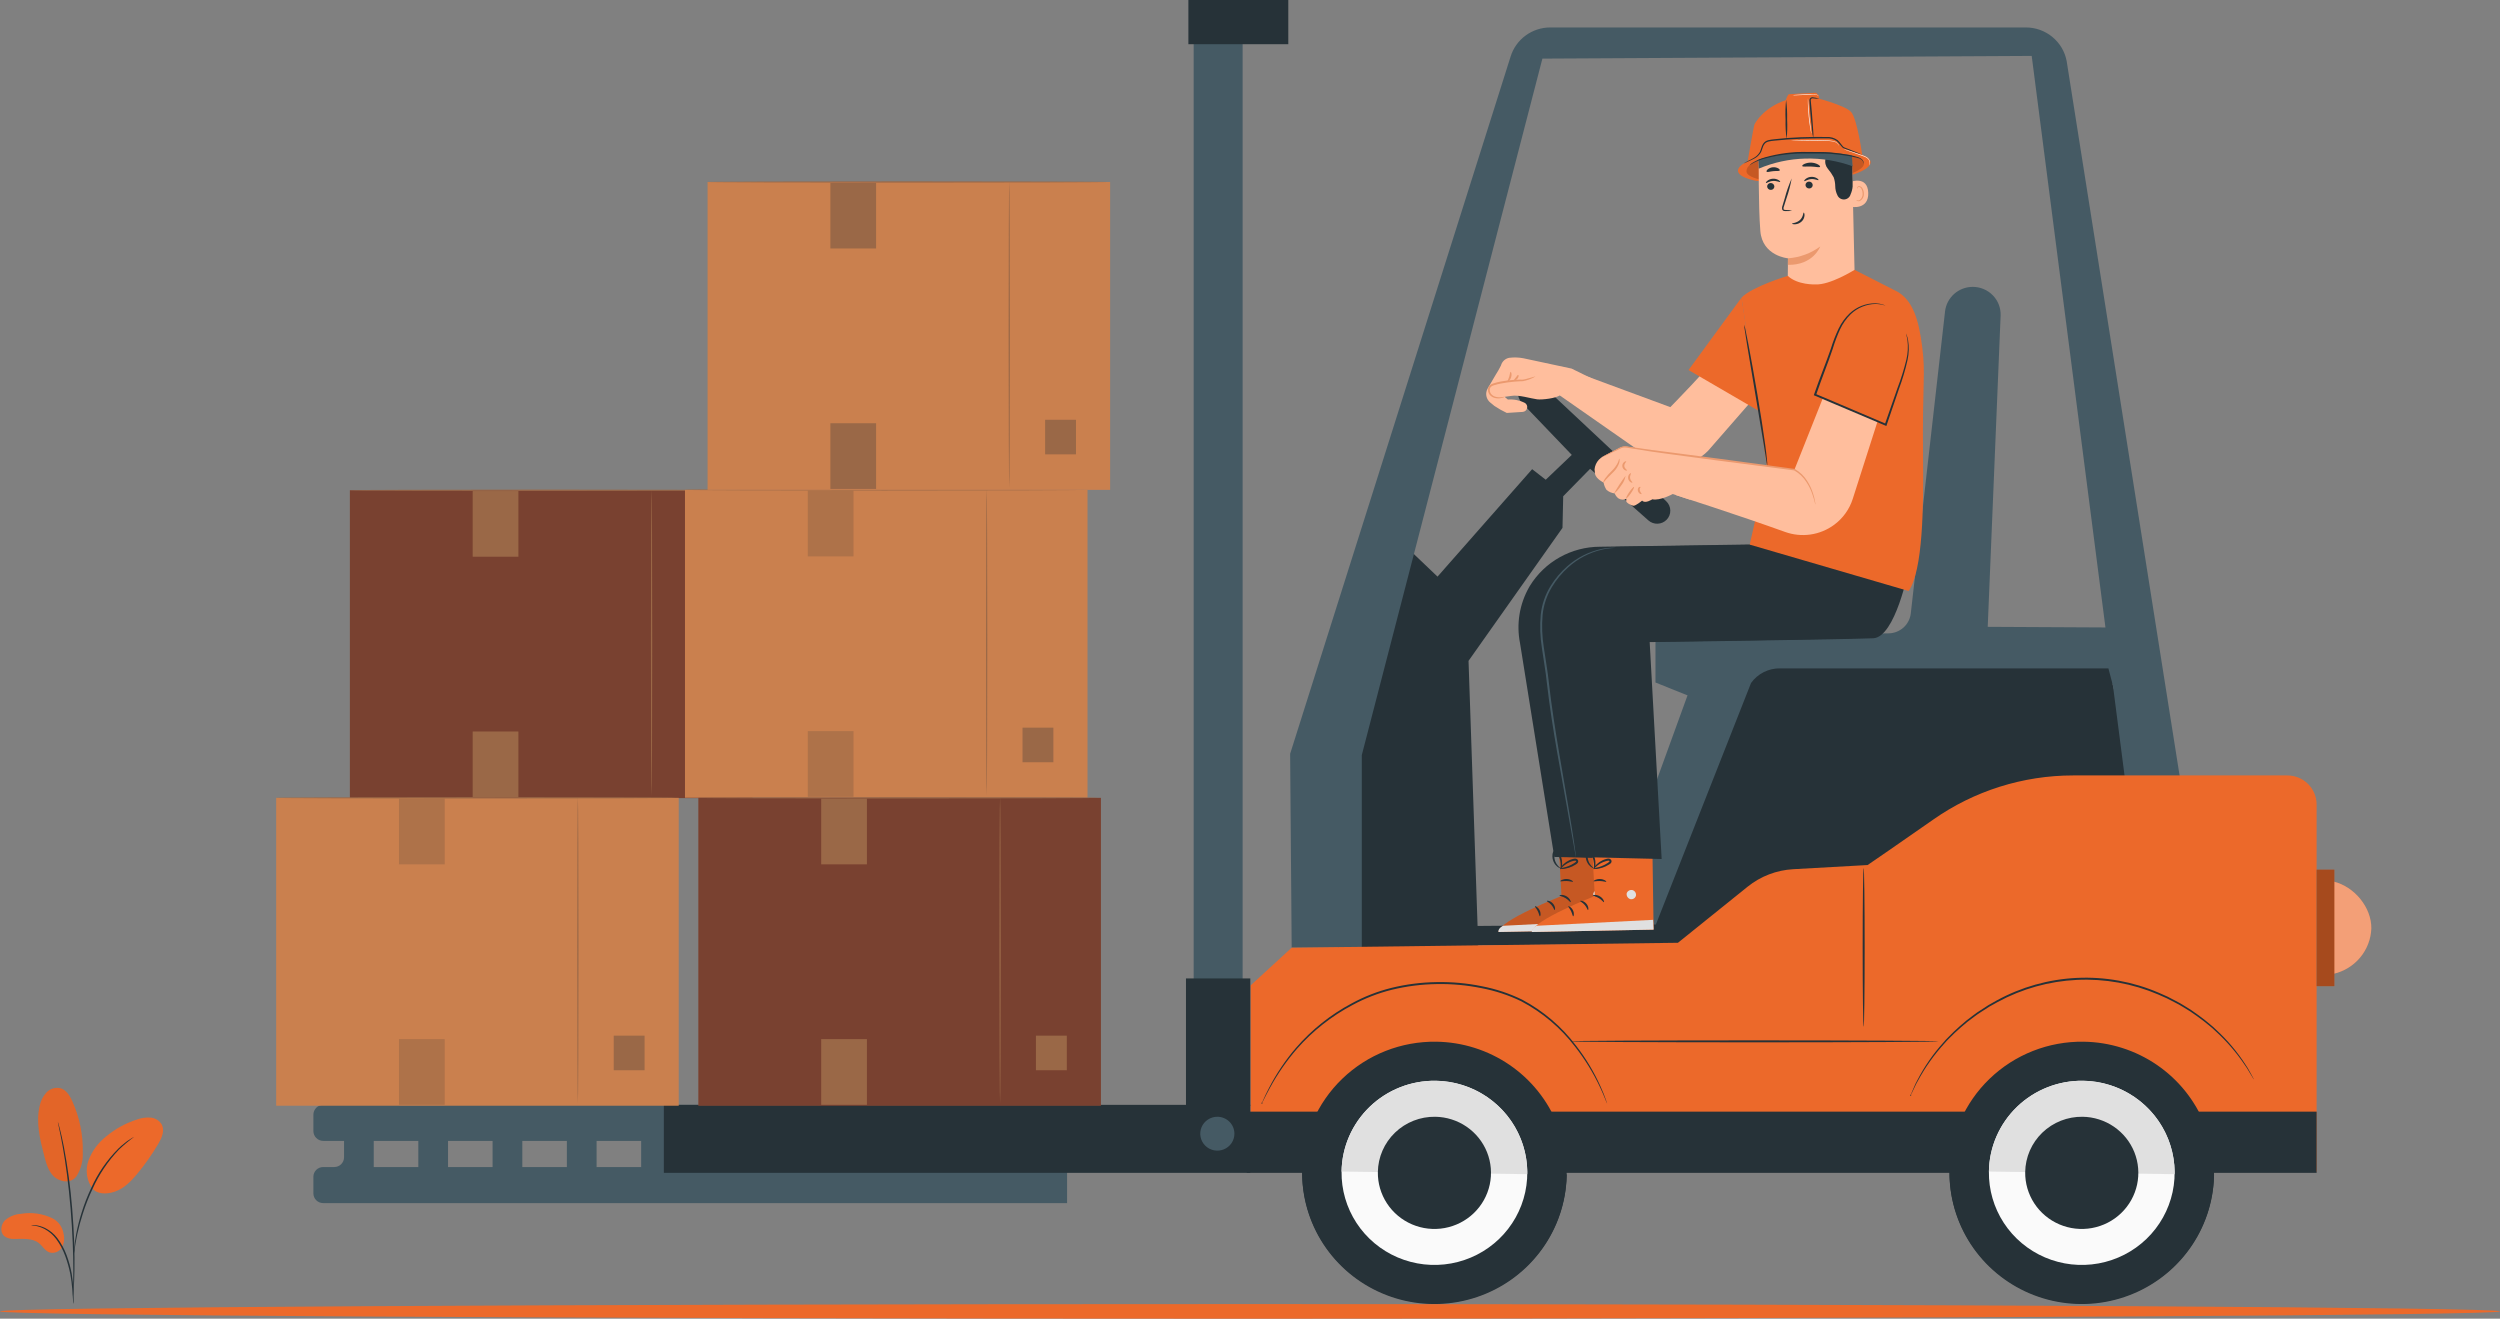 <svg xmlns="http://www.w3.org/2000/svg" width="546" height="288" viewBox="0 0 546 288" fill="none"><rect x="0" y="0" width="546" height="288" fill="#808080" stroke="none"/><path d="M164.329 107.067H76.414V174.306H164.329V107.067Z" fill="#AC5C45"></path><path opacity="0.3" d="M164.329 107.067H76.414V174.306H164.329V107.067Z" fill="black"></path><path d="M142.303 173.832C142.225 173.832 142.161 158.844 142.161 140.361C142.161 121.878 142.225 106.891 142.303 106.891C142.382 106.891 142.445 121.875 142.445 140.361C142.445 158.847 142.378 173.832 142.303 173.832Z" fill="#9A6847"></path><path d="M156.876 159.002H150.136V166.557H156.876V159.002Z" fill="#9A6847"></path><path d="M113.221 107.241H103.235V121.588H113.221V107.241Z" fill="#9A6847"></path><path d="M113.221 159.759H103.235V174.106H113.221V159.759Z" fill="#9A6847"></path><path d="M163.563 107.068C163.489 107.08 163.413 107.085 163.338 107.084L162.678 107.098L160.139 107.124L150.8 107.168L119.991 107.209L89.176 107.168L79.838 107.124L77.299 107.098L76.639 107.084C76.564 107.085 76.488 107.08 76.414 107.068C76.488 107.058 76.564 107.053 76.639 107.054L77.299 107.041L79.838 107.014L89.176 106.969L119.991 106.927L150.8 106.969L160.139 107.014L162.678 107.041L163.338 107.054C163.413 107.053 163.489 107.058 163.563 107.068Z" fill="#9A6847"></path><path d="M237.514 106.986H149.599V174.225H237.514V106.986Z" fill="#CA804E"></path><path d="M215.488 173.75C215.409 173.75 215.345 158.762 215.345 140.28C215.345 121.797 215.409 106.805 215.488 106.805C215.566 106.805 215.63 121.79 215.63 140.28C215.63 158.77 215.566 173.75 215.488 173.75Z" fill="#9A6847"></path><path d="M230.06 158.92H223.32V166.476H230.06V158.92Z" fill="#9A6847"></path><path opacity="0.5" d="M186.406 107.159H176.42V121.506H186.406V107.159Z" fill="#936445"></path><path opacity="0.5" d="M186.406 159.678H176.42V174.025H186.406V159.678Z" fill="#936445"></path><path d="M236.748 106.985C236.674 106.996 236.598 107.001 236.523 107L235.863 107.013L233.324 107.04L223.985 107.085L193.176 107.126L162.361 107.085L153.023 107.04L150.484 107.013L149.824 107C149.749 107.001 149.673 106.996 149.599 106.985C149.673 106.974 149.749 106.97 149.824 106.971L150.484 106.957L153.023 106.93L162.361 106.885L193.176 106.843L223.985 106.885L233.324 106.93L235.863 106.957L236.523 106.971C236.598 106.97 236.674 106.974 236.748 106.985Z" fill="#9A6847"></path><path d="M242.45 39.745H154.534V106.984H242.45V39.745Z" fill="#CA804E"></path><path d="M220.423 106.509C220.344 106.509 220.281 91.522 220.281 73.038C220.281 54.555 220.344 39.568 220.423 39.568C220.501 39.568 220.565 54.553 220.565 73.038C220.565 91.524 220.501 106.509 220.423 106.509Z" fill="#9A6847"></path><path d="M234.995 91.679H228.255V99.234H234.995V91.679Z" fill="#9A6847"></path><path d="M191.341 39.919H181.355V54.266H191.341V39.919Z" fill="#9A6847"></path><path d="M191.341 92.436H181.355V106.783H191.341V92.436Z" fill="#9A6847"></path><path d="M241.683 39.746C241.609 39.757 241.534 39.761 241.458 39.76L240.798 39.774L238.259 39.8L228.92 39.845L198.111 39.886L167.296 39.845L157.958 39.8L155.419 39.774L154.759 39.76C154.684 39.761 154.609 39.757 154.534 39.746C154.608 39.734 154.684 39.729 154.759 39.731L155.419 39.717L157.958 39.691L167.296 39.645L198.111 39.603L228.92 39.645L238.259 39.691L240.798 39.717L241.458 39.731C241.534 39.729 241.609 39.734 241.683 39.746Z" fill="#9A6847"></path><path d="M233.049 249.175V241.298H70.615C70.039 241.298 69.486 241.525 69.078 241.929C68.671 242.333 68.442 242.881 68.442 243.453V247.02C68.442 247.592 68.671 248.14 69.078 248.544C69.486 248.948 70.039 249.175 70.615 249.175H75.137V252.761C75.137 253.323 74.912 253.862 74.511 254.26C74.11 254.658 73.566 254.881 72.999 254.881H70.58C70.299 254.881 70.022 254.936 69.762 255.042C69.503 255.149 69.267 255.305 69.068 255.502C68.87 255.698 68.712 255.932 68.605 256.189C68.497 256.446 68.442 256.722 68.442 257.001V260.638C68.442 260.916 68.497 261.192 68.605 261.449C68.712 261.706 68.87 261.94 69.068 262.137C69.267 262.334 69.503 262.49 69.762 262.596C70.022 262.703 70.299 262.758 70.58 262.758H233.049V254.881H195.185V249.175H233.049ZM114.072 249.175H123.805V254.881H114.072V249.175ZM107.582 254.881H97.849V249.175H107.582V254.881ZM130.294 249.175H140.028V254.881H130.294V249.175ZM146.517 249.175H156.251V254.881H146.517V249.175ZM162.74 249.175H172.473V254.881H162.74V249.175ZM81.626 249.175H91.359V254.881H81.626V249.175ZM188.696 254.881H178.962V249.175H188.696V254.881Z" fill="#455A64"></path><path d="M363.984 113.52C364.249 113.25 364.457 112.93 364.597 112.579C364.736 112.229 364.804 111.854 364.796 111.477C364.788 111.1 364.705 110.728 364.551 110.383C364.397 110.039 364.176 109.728 363.899 109.469L336.499 83.791C335.949 83.284 335.226 83.004 334.475 83.007C333.725 83.01 333.004 83.296 332.458 83.807C331.89 84.341 331.56 85.078 331.539 85.854C331.519 86.63 331.81 87.382 332.349 87.945L343.278 99.348L337.589 104.773L334.62 102.466L313.954 125.936L302.908 115.4L289.591 154.236L292.234 206.976H322.865L320.727 144.332L341.248 115.286L341.404 108.378L347.282 102.385L360.012 113.659C360.564 114.147 361.285 114.405 362.024 114.379C362.763 114.353 363.463 114.046 363.979 113.52H363.984Z" fill="#263238"></path><path d="M349.924 203.173L368.555 151.87L361.555 149.059V139.109L412.499 138.326C413.698 138.302 414.848 137.846 415.734 137.045C416.621 136.243 417.183 135.149 417.317 133.967L424.797 68.017C424.964 66.541 425.674 65.178 426.79 64.189C427.907 63.199 429.352 62.652 430.85 62.652C431.671 62.652 432.483 62.816 433.238 63.136C433.994 63.455 434.676 63.922 435.244 64.51C435.813 65.097 436.256 65.792 436.547 66.554C436.837 67.315 436.97 68.127 436.936 68.94L434.119 136.899L460.72 137.041L461.627 149.437L382.959 152.487L362.446 202.435L349.924 203.173Z" fill="#455A64"></path><path d="M361.643 201.912L295.422 202.435V206.81L322.847 206.46L366.548 206.131L472.479 191.296L460.472 145.971H388.77C387.53 145.953 386.304 146.235 385.199 146.792C384.093 147.35 383.141 148.165 382.425 149.17L361.643 201.912Z" fill="#263238"></path><path d="M329.903 12.398L281.765 164.637L282.103 206.977H297.418V164.898L336.86 12.803L443.724 12.212L464.163 170.633H476.221L451.356 13.322C450.965 11.263 449.862 9.403 448.235 8.066C446.609 6.728 444.562 5.995 442.449 5.995H338.584C336.635 5.995 334.738 6.618 333.174 7.771C331.611 8.924 330.463 10.547 329.903 12.398Z" fill="#455A64"></path><path d="M273.125 255.888V215.221L282.103 206.978L366.464 205.902L381.685 193.651C384.516 191.373 387.998 190.037 391.638 189.834L407.885 188.924C407.885 188.924 415.177 183.941 422.209 179.004C431.144 172.728 441.823 169.357 452.773 169.354H499.544C500.385 169.354 501.218 169.518 501.994 169.837C502.771 170.156 503.477 170.624 504.072 171.213C504.667 171.803 505.138 172.503 505.46 173.273C505.782 174.044 505.948 174.869 505.948 175.703V255.89L273.125 255.888Z" fill="#EC692A"></path><path d="M505.948 242.782H272.298V256.152H505.948V242.782Z" fill="#263238"></path><path d="M284.39 255.739C284.307 261.404 285.921 266.967 289.027 271.723C292.132 276.479 296.591 280.215 301.838 282.459C307.085 284.703 312.885 285.353 318.505 284.328C324.125 283.303 329.312 280.648 333.41 276.7C337.508 272.752 340.334 267.687 341.529 262.146C342.725 256.605 342.237 250.838 340.126 245.572C338.016 240.307 334.378 235.78 329.674 232.564C324.969 229.349 319.408 227.589 313.694 227.507C306.033 227.398 298.641 230.31 293.146 235.605C287.65 240.899 284.501 248.142 284.39 255.739Z" fill="#263238"></path><path d="M284.398 255.665C284.398 255.689 284.398 255.714 284.393 255.739C284.321 263.311 287.276 270.604 292.612 276.022C297.947 281.441 305.229 284.544 312.866 284.653C320.502 284.762 327.871 281.869 333.362 276.605C338.853 271.342 342.019 264.137 342.168 256.565C342.168 256.54 342.168 256.516 342.168 256.491L284.398 255.665Z" fill="#263238"></path><path d="M292.997 255.862C292.94 259.839 294.073 263.744 296.253 267.083C298.433 270.422 301.563 273.045 305.247 274.62C308.931 276.195 313.003 276.652 316.948 275.932C320.893 275.212 324.535 273.349 327.412 270.577C330.289 267.805 332.273 264.249 333.112 260.359C333.951 256.47 333.609 252.42 332.127 248.724C330.645 245.027 328.092 241.849 324.789 239.592C321.486 237.334 317.582 236.099 313.571 236.041C308.192 235.964 303.003 238.009 299.144 241.727C295.286 245.444 293.075 250.528 292.997 255.862Z" fill="#FAFAFA"></path><path d="M313.57 236.041C308.192 235.964 303.002 238.009 299.144 241.727C295.286 245.444 293.075 250.528 292.997 255.862L333.559 256.442C333.636 251.108 331.573 245.963 327.825 242.137C324.077 238.311 318.949 236.119 313.57 236.041Z" fill="#E0E0E0"></path><path d="M300.924 255.976C300.888 258.399 301.579 260.778 302.907 262.812C304.235 264.846 306.142 266.443 308.386 267.403C310.63 268.363 313.11 268.641 315.514 268.202C317.917 267.764 320.135 266.629 321.888 264.94C323.641 263.251 324.849 261.085 325.36 258.716C325.872 256.346 325.663 253.879 324.76 251.627C323.858 249.375 322.302 247.44 320.29 246.064C318.277 244.689 315.899 243.937 313.456 243.902C310.179 243.855 307.018 245.101 304.668 247.365C302.318 249.629 300.971 252.727 300.924 255.976Z" fill="#263238"></path><path d="M425.77 255.739C425.687 261.404 427.301 266.967 430.406 271.723C433.512 276.479 437.97 280.215 443.217 282.459C448.464 284.703 454.265 285.353 459.884 284.328C465.504 283.303 470.691 280.648 474.79 276.7C478.888 272.752 481.714 267.687 482.909 262.146C484.105 256.605 483.616 250.838 481.506 245.572C479.396 240.307 475.758 235.78 471.053 232.564C466.348 229.349 460.788 227.589 455.074 227.507C447.413 227.398 440.021 230.31 434.526 235.605C429.03 240.899 425.88 248.142 425.77 255.739Z" fill="#263238"></path><path d="M425.775 255.665C425.775 255.689 425.771 255.714 425.77 255.739C425.698 263.311 428.653 270.604 433.989 276.022C439.324 281.441 446.606 284.544 454.242 284.653C461.879 284.762 469.248 281.869 474.739 276.605C480.23 271.342 483.396 264.137 483.545 256.565C483.545 256.54 483.545 256.516 483.545 256.491L425.775 255.665Z" fill="#263238"></path><path d="M434.377 255.862C434.319 259.839 435.452 263.744 437.632 267.083C439.813 270.422 442.943 273.045 446.626 274.62C450.31 276.195 454.382 276.652 458.327 275.932C462.273 275.212 465.914 273.349 468.791 270.577C471.669 267.805 473.652 264.249 474.491 260.359C475.331 256.469 474.988 252.42 473.506 248.723C472.024 245.027 469.47 241.849 466.167 239.591C462.864 237.334 458.96 236.099 454.949 236.041C449.57 235.965 444.381 238.01 440.523 241.727C436.665 245.444 434.454 250.528 434.377 255.862Z" fill="#FAFAFA"></path><path d="M454.949 236.041C449.571 235.965 444.382 238.01 440.524 241.727C436.665 245.444 434.455 250.528 434.377 255.862L474.938 256.442C475.016 251.108 472.953 245.962 469.205 242.137C465.456 238.311 460.328 236.118 454.949 236.041Z" fill="#E0E0E0"></path><path d="M442.303 255.976C442.268 258.399 442.958 260.778 444.286 262.812C445.615 264.846 447.521 266.443 449.765 267.403C452.009 268.363 454.49 268.641 456.893 268.202C459.297 267.764 461.515 266.629 463.268 264.94C465.02 263.251 466.229 261.085 466.74 258.716C467.251 256.346 467.042 253.879 466.14 251.627C465.237 249.375 463.681 247.44 461.669 246.064C459.657 244.689 457.279 243.937 454.835 243.902C453.213 243.879 451.602 244.173 450.094 244.767C448.586 245.361 447.211 246.244 446.047 247.365C444.884 248.486 443.954 249.824 443.312 251.301C442.669 252.778 442.327 254.367 442.303 255.976Z" fill="#263238"></path><path d="M492.255 235.762C492.2 235.702 492.153 235.635 492.115 235.564L491.743 234.961L491.152 233.976C490.897 233.522 490.615 233.082 490.308 232.659C488.457 229.892 486.269 227.362 483.795 225.124C483.048 224.377 482.147 223.728 481.263 222.988C480.362 222.272 479.362 221.607 478.347 220.896C477.275 220.269 476.221 219.53 475.027 218.953C474.436 218.652 473.852 218.325 473.239 218.033L471.346 217.196C465.756 214.811 459.691 213.72 453.612 214.008C447.533 214.296 441.6 215.954 436.265 218.856L434.461 219.86C433.878 220.211 433.326 220.592 432.769 220.948C431.636 221.635 430.659 222.471 429.651 223.196C428.709 224 427.776 224.756 426.951 225.554C426.145 226.374 425.311 227.105 424.64 227.919C422.391 230.38 420.457 233.106 418.88 236.036C418.614 236.485 418.375 236.949 418.163 237.426L417.67 238.463C417.541 238.723 417.438 238.932 417.357 239.097C417.383 239.114 417.401 239.14 417.408 239.169C417.415 239.198 417.411 239.229 417.397 239.256C417.382 239.283 417.358 239.303 417.329 239.313C417.301 239.323 417.269 239.322 417.241 239.31C417.213 239.298 417.191 239.276 417.178 239.248C417.165 239.221 417.164 239.19 417.173 239.161C417.182 239.132 417.202 239.108 417.229 239.093C417.255 239.078 417.286 239.073 417.316 239.08L417.589 238.428L418.045 237.371C418.243 236.886 418.471 236.414 418.728 235.957C420.256 232.979 422.165 230.209 424.408 227.715C425.077 226.888 425.91 226.144 426.717 225.312C427.545 224.502 428.479 223.732 429.424 222.916C430.437 222.178 431.417 221.326 432.556 220.631C433.115 220.269 433.672 219.883 434.258 219.526L436.074 218.5C441.456 215.548 447.45 213.862 453.594 213.572C459.738 213.281 465.867 214.395 471.507 216.827L473.414 217.677C474.031 217.976 474.622 218.308 475.214 218.615C476.414 219.201 477.475 219.954 478.55 220.594C479.569 221.317 480.575 221.995 481.476 222.723C482.358 223.476 483.26 224.138 484.007 224.898C486.479 227.17 488.646 229.747 490.453 232.567C490.753 232.998 491.025 233.447 491.269 233.911L491.826 234.919L492.163 235.544C492.202 235.613 492.233 235.686 492.255 235.762Z" fill="#263238"></path><path d="M351 241.033C350.954 240.962 350.917 240.885 350.889 240.805C350.815 240.628 350.72 240.403 350.603 240.121C350.476 239.811 350.325 239.44 350.148 239.007L349.473 237.511C347.998 234.35 346.165 231.366 344.009 228.616C340.862 224.496 336.847 221.106 332.244 218.682C329.488 217.348 326.565 216.383 323.553 215.812C320.324 215.155 317.031 214.857 313.736 214.925C310.441 214.973 307.161 215.392 303.961 216.172C300.985 216.913 298.115 218.024 295.421 219.48C290.82 221.907 286.705 225.148 283.28 229.043C280.989 231.682 278.994 234.561 277.331 237.629C276.74 238.716 276.299 239.568 276.016 240.155C275.877 240.428 275.763 240.645 275.678 240.815C275.705 240.833 275.723 240.86 275.73 240.891C275.738 240.922 275.733 240.955 275.717 240.983C275.701 241.01 275.675 241.031 275.645 241.041C275.614 241.051 275.581 241.049 275.552 241.035C275.523 241.022 275.5 240.998 275.487 240.969C275.475 240.94 275.474 240.907 275.485 240.877C275.495 240.847 275.517 240.822 275.545 240.807C275.574 240.792 275.607 240.789 275.638 240.797C275.715 240.622 275.813 240.398 275.936 240.118C276.189 239.518 276.611 238.653 277.18 237.549C278.794 234.434 280.763 231.512 283.048 228.841C286.469 224.885 290.6 221.592 295.23 219.128C297.95 217.645 300.85 216.513 303.859 215.758C307.09 214.963 310.403 214.538 313.732 214.49C317.059 214.421 320.383 214.724 323.641 215.393C326.689 215.978 329.645 216.963 332.43 218.322C337.072 220.787 341.108 224.237 344.252 228.426C346.399 231.208 348.204 234.234 349.627 237.44C349.866 238.007 350.081 238.512 350.27 238.957C350.432 239.397 350.57 239.774 350.686 240.09L350.931 240.789C350.963 240.868 350.987 240.95 351 241.033Z" fill="#263238"></path><path d="M273.066 241.298H144.982V256.151H273.066V241.298Z" fill="#263238"></path><path d="M269.596 247.6C269.596 248.331 269.378 249.046 268.968 249.655C268.558 250.263 267.975 250.737 267.293 251.017C266.612 251.297 265.862 251.371 265.138 251.228C264.414 251.085 263.749 250.733 263.228 250.215C262.706 249.698 262.351 249.039 262.207 248.321C262.063 247.604 262.137 246.86 262.419 246.184C262.701 245.508 263.18 244.93 263.793 244.524C264.407 244.117 265.128 243.9 265.866 243.9C266.356 243.9 266.841 243.996 267.293 244.182C267.746 244.367 268.157 244.64 268.504 244.983C268.85 245.327 269.125 245.735 269.313 246.184C269.5 246.633 269.596 247.114 269.596 247.6Z" fill="#455A64"></path><path d="M271.387 4.828H260.696V215.428H271.387V4.828Z" fill="#455A64"></path><path d="M423.428 227.428C423.428 227.549 405.406 227.647 383.176 227.647C360.947 227.647 342.925 227.549 342.925 227.428C342.925 227.307 360.942 227.21 383.176 227.21C405.41 227.21 423.428 227.311 423.428 227.428Z" fill="#263238"></path><path d="M407.023 224.272C406.901 224.272 406.803 216.499 406.803 206.913C406.803 197.327 406.901 189.553 407.023 189.553C407.144 189.553 407.242 197.324 407.242 206.913C407.242 216.502 407.144 224.272 407.023 224.272Z" fill="#263238"></path><path d="M281.363 0H259.543V9.656H281.363V0Z" fill="#263238"></path><path d="M273.066 213.692H259.017V241.49H273.066V213.692Z" fill="#263238"></path><path d="M240.443 174.252H152.528V241.49H240.443V174.252Z" fill="#AC5C45"></path><path opacity="0.3" d="M240.443 174.252H152.528V241.49H240.443V174.252Z" fill="black"></path><path d="M218.416 241.015C218.338 241.015 218.275 226.028 218.275 207.545C218.275 189.061 218.338 174.074 218.416 174.074C218.495 174.074 218.559 189.058 218.559 207.545C218.559 226.031 218.493 241.015 218.416 241.015Z" fill="#9A6847"></path><path d="M232.989 226.186H226.249V233.741H232.989V226.186Z" fill="#9A6847"></path><path d="M189.335 174.425H179.348V188.772H189.335V174.425Z" fill="#9A6847"></path><path d="M189.335 226.943H179.348V241.29H189.335V226.943Z" fill="#9A6847"></path><path d="M239.674 174.252C239.599 174.264 239.524 174.268 239.448 174.266L238.788 174.281L236.249 174.307L226.91 174.352L196.1 174.392L165.286 174.352L155.948 174.307L153.409 174.281L152.749 174.266C152.674 174.268 152.599 174.264 152.524 174.252C152.599 174.241 152.674 174.236 152.749 174.238L153.409 174.224L155.948 174.198L165.286 174.152L196.1 174.11L226.91 174.152L236.249 174.198L238.788 174.224L239.448 174.238C239.524 174.236 239.599 174.241 239.674 174.252Z" fill="#9A6847"></path><path d="M148.233 174.252H60.317V241.49H148.233V174.252Z" fill="#CA804E"></path><path d="M126.206 241.015C126.128 241.015 126.064 226.028 126.064 207.545C126.064 189.061 126.128 174.074 126.206 174.074C126.285 174.074 126.348 189.058 126.348 207.545C126.348 226.031 126.285 241.015 126.206 241.015Z" fill="#9A6847"></path><path d="M140.779 226.186H134.039V233.741H140.779V226.186Z" fill="#9A6847"></path><path opacity="0.5" d="M97.124 174.425H87.138V188.772H97.124V174.425Z" fill="#936445"></path><path opacity="0.5" d="M97.124 226.943H87.138V241.29H97.124V226.943Z" fill="#936445"></path><path d="M147.466 174.252C147.392 174.264 147.317 174.268 147.242 174.266L146.581 174.281L144.042 174.307L134.704 174.352L103.894 174.392L73.079 174.352L63.741 174.307L61.203 174.281L60.542 174.266C60.467 174.268 60.392 174.264 60.317 174.252C60.392 174.241 60.467 174.236 60.542 174.238L61.203 174.224L63.741 174.198L73.079 174.152L103.894 174.11L134.704 174.152L144.042 174.198L146.581 174.224L147.242 174.238C147.317 174.236 147.392 174.241 147.466 174.252Z" fill="#9A6847"></path><path d="M509.638 192.531C514.172 193.612 517.972 198.176 517.897 202.8C517.803 205.118 516.944 207.341 515.452 209.128C513.96 210.914 511.917 212.165 509.638 212.689" fill="#EC692A"></path><g opacity="0.6"><path opacity="0.6" d="M509.638 192.531C514.172 193.612 517.972 198.176 517.897 202.8C517.803 205.118 516.944 207.341 515.452 209.128C513.96 210.914 511.917 212.165 509.638 212.689" fill="white"></path></g><path d="M509.824 189.932H505.948V215.381H509.824V189.932Z" fill="#EC692A"></path><path opacity="0.3" d="M509.824 189.932H505.948V215.381H509.824V189.932Z" fill="black"></path><path d="M325.536 87.968C325.069 87.611 324.748 87.098 324.632 86.525C324.515 85.951 324.612 85.355 324.904 84.847C325.549 83.72 326.313 82.399 326.659 81.85C327.083 81.198 327.468 80.521 327.812 79.823C327.919 79.407 328.142 79.03 328.456 78.734C328.769 78.438 329.16 78.235 329.584 78.149C330.617 78.016 331.664 78.047 332.686 78.24L343.242 80.499L348.156 82.915L343.371 87.099L340.716 86.295C339.918 86.987 336.786 87.346 335.725 87.216C334.366 87.048 331.644 86.174 330.098 86.463L328.611 86.666L329.319 87.258C330.615 87.162 331.913 87.424 333.067 88.016C333.254 88.139 333.398 88.316 333.478 88.523C333.558 88.731 333.571 88.958 333.513 89.173C333.456 89.388 333.332 89.579 333.16 89.721C332.987 89.862 332.773 89.946 332.55 89.96L329.08 90.185C328.141 89.746 327.238 89.235 326.379 88.657C326.11 88.413 325.829 88.183 325.536 87.968Z" fill="#FFBE9D"></path><path d="M328.611 86.665C328.441 86.786 328.245 86.866 328.038 86.899C327.48 87.057 326.887 87.05 326.332 86.878C325.933 86.75 325.58 86.509 325.319 86.183C325.171 85.986 325.067 85.76 325.012 85.519C324.957 85.279 324.954 85.031 325.002 84.789C325.066 84.514 325.22 84.269 325.441 84.091C325.66 83.93 325.906 83.809 326.168 83.733C326.67 83.567 327.184 83.433 327.705 83.335C328.701 83.147 329.707 83.019 330.718 82.953C331.185 82.921 331.626 82.9 332.047 82.903C332.15 82.903 332.263 82.909 332.367 82.917C332.452 82.921 332.536 82.918 332.62 82.907C332.796 82.883 332.97 82.85 333.142 82.809C334.485 82.474 335.305 82.167 335.328 82.233C334.673 82.626 333.962 82.921 333.219 83.106C333.037 83.161 332.853 83.206 332.667 83.24C332.557 83.259 332.446 83.267 332.335 83.265C332.241 83.265 332.152 83.265 332.048 83.265C331.646 83.276 331.204 83.311 330.75 83.353C329.834 83.437 328.826 83.562 327.789 83.763C327.287 83.857 326.792 83.982 326.307 84.136C325.814 84.278 325.492 84.494 325.395 84.885C325.355 85.071 325.354 85.263 325.392 85.45C325.429 85.637 325.504 85.815 325.611 85.972C325.821 86.252 326.106 86.467 326.434 86.592C326.935 86.77 327.474 86.82 327.999 86.735C328.388 86.685 328.6 86.629 328.611 86.665Z" fill="#EB996E"></path><path d="M329.924 81.212C330.038 81.182 330.243 81.735 330.037 82.397C329.831 83.059 329.352 83.401 329.277 83.317C329.186 83.234 329.454 82.822 329.615 82.27C329.776 81.719 329.797 81.231 329.924 81.212Z" fill="#EB996E"></path><path d="M331.576 81.874C331.694 81.886 331.727 82.292 331.436 82.668C331.144 83.044 330.74 83.117 330.698 83.003C330.656 82.889 330.874 82.681 331.087 82.399C331.3 82.117 331.452 81.855 331.576 81.874Z" fill="#EB996E"></path><path d="M373.135 79.538C374.591 78.941 364.796 88.919 364.796 88.919L346.703 82.234L340.317 86.124L359.774 99.704C361.773 101.1 364.21 101.74 366.644 101.51C369.078 101.28 371.349 100.194 373.047 98.449L384.529 85.288L373.135 79.538Z" fill="#FFBE9D"></path><path d="M383.744 39.541C381.222 39.062 379.64 38.286 379.575 37.325C379.438 35.336 385.811 33.288 393.807 32.751C401.803 32.214 408.396 33.39 408.533 35.379C408.598 36.338 407.152 37.31 404.736 38.12" fill="#EC692A"></path><g opacity="0.4"><path opacity="0.4" d="M385.121 39.374C382.885 38.948 381.428 38.265 381.425 37.409C381.418 35.027 386.952 33.832 394.04 33.355C401.127 32.878 406.971 33.921 407.092 35.684C407.15 36.535 405.867 37.396 403.73 38.111" fill="black"></path></g><path d="M381.501 36.254C381.501 36.254 382.996 27.675 383.145 27.253C383.295 26.83 385.467 22.971 391.194 21.525L395.986 21.204C395.986 21.204 402.938 22.916 404.293 24.476C405.648 26.036 406.725 33.978 406.725 33.978L393.088 31.984L384.099 34.809L381.501 36.254Z" fill="#EC692A"></path><path d="M392.695 20.453L390.638 20.591C390.157 21.221 389.919 22.001 389.968 22.79C389.972 24.274 390.328 34.431 390.328 34.431L396.319 33.757L395.272 21.251L397.343 21.563L397.23 20.859L396.646 20.262L392.695 20.453Z" fill="#EC692A"></path><path d="M405.22 67.214L390.537 67.532C390.35 65.997 390.491 56.415 390.491 56.415C390.491 56.415 384.899 55.934 384.456 50.453C384.013 44.971 384.105 33.963 384.105 33.963L384.165 33.478C390.383 30.318 397.784 29.576 403.596 33.421L404.458 33.992L405.22 67.214Z" fill="#FFBE9D"></path><path d="M390.49 56.415C393.044 56.237 395.494 55.337 397.549 53.821C397.549 53.821 396.026 57.966 390.472 57.842L390.49 56.415Z" fill="#EB996E"></path><path d="M404.164 39.72C404.256 39.673 407.888 38.35 408.024 42.108C408.16 45.867 404.326 45.226 404.311 45.121C404.296 45.015 404.164 39.72 404.164 39.72Z" fill="#FFBE9D"></path><path d="M405.423 43.654C405.439 43.641 405.49 43.697 405.603 43.743C405.762 43.805 405.939 43.803 406.097 43.737C406.336 43.574 406.527 43.351 406.651 43.091C406.775 42.831 406.826 42.542 406.801 42.256C406.799 41.933 406.724 41.615 406.582 41.325C406.543 41.209 406.475 41.104 406.385 41.019C406.296 40.935 406.186 40.873 406.067 40.84C405.991 40.823 405.911 40.833 405.841 40.868C405.771 40.904 405.715 40.962 405.684 41.033C405.637 41.14 405.664 41.215 405.645 41.221C405.625 41.228 405.56 41.161 405.585 41.006C405.603 40.912 405.653 40.827 405.726 40.765C405.828 40.683 405.957 40.644 406.088 40.656C406.244 40.681 406.392 40.745 406.517 40.843C406.641 40.941 406.738 41.068 406.799 41.214C406.971 41.534 407.063 41.891 407.066 42.254C407.096 42.588 407.026 42.923 406.865 43.218C406.704 43.513 406.459 43.754 406.16 43.911C406.06 43.944 405.953 43.954 405.848 43.941C405.743 43.927 405.642 43.89 405.553 43.833C405.432 43.744 405.406 43.661 405.423 43.654Z" fill="#EB996E"></path><path d="M385.942 40.732C385.953 40.937 386.045 41.128 386.197 41.267C386.35 41.405 386.551 41.478 386.757 41.472C386.858 41.473 386.958 41.454 387.052 41.416C387.145 41.378 387.23 41.322 387.301 41.251C387.373 41.18 387.429 41.095 387.467 41.003C387.505 40.91 387.524 40.81 387.523 40.71C387.511 40.506 387.419 40.315 387.267 40.176C387.115 40.038 386.914 39.964 386.708 39.971C386.607 39.97 386.507 39.989 386.413 40.027C386.32 40.065 386.235 40.121 386.164 40.192C386.092 40.263 386.036 40.347 385.998 40.44C385.96 40.532 385.941 40.632 385.942 40.732Z" fill="#263238"></path><path d="M385.685 39.96C385.791 40.055 386.36 39.576 387.209 39.52C388.058 39.465 388.711 39.846 388.796 39.736C388.839 39.688 388.726 39.51 388.441 39.332C388.056 39.104 387.609 38.999 387.162 39.033C386.72 39.061 386.298 39.228 385.958 39.51C385.71 39.725 385.634 39.915 385.685 39.96Z" fill="#263238"></path><path d="M394.316 40.423C394.328 40.628 394.42 40.819 394.573 40.958C394.725 41.096 394.926 41.169 395.132 41.163C395.233 41.164 395.334 41.145 395.427 41.107C395.521 41.069 395.605 41.013 395.677 40.942C395.748 40.871 395.804 40.787 395.843 40.694C395.881 40.601 395.9 40.502 395.899 40.401C395.887 40.197 395.795 40.006 395.642 39.867C395.49 39.729 395.29 39.656 395.083 39.662C394.982 39.661 394.882 39.68 394.788 39.718C394.695 39.756 394.61 39.812 394.538 39.883C394.467 39.953 394.411 40.038 394.372 40.131C394.334 40.224 394.315 40.323 394.316 40.423Z" fill="#263238"></path><path d="M394.053 39.554C394.158 39.649 394.728 39.17 395.577 39.114C396.426 39.059 397.079 39.44 397.164 39.33C397.206 39.282 397.095 39.104 396.808 38.926C396.423 38.698 395.977 38.593 395.53 38.627C395.088 38.655 394.666 38.822 394.326 39.104C394.078 39.32 394.002 39.511 394.053 39.554Z" fill="#263238"></path><path d="M391.398 46.013C390.94 45.903 390.47 45.851 390 45.858C389.781 45.85 389.573 45.822 389.526 45.677C389.493 45.456 389.528 45.23 389.627 45.03C389.796 44.495 389.973 43.934 390.157 43.347C390.658 41.919 391.042 40.453 391.307 38.963C390.691 40.348 390.189 41.78 389.805 43.245C389.629 43.836 389.461 44.398 389.298 44.936C389.179 45.205 389.16 45.506 389.243 45.788C389.279 45.861 389.333 45.926 389.398 45.977C389.464 46.027 389.54 46.062 389.622 46.079C389.744 46.103 389.869 46.112 389.994 46.105C390.464 46.133 390.936 46.102 391.398 46.013Z" fill="#263238"></path><path d="M393.936 46.428C393.797 46.428 393.858 47.348 393.112 48.047C392.367 48.746 391.377 48.716 391.379 48.843C391.371 48.901 391.61 49.006 392.026 48.989C392.568 48.96 393.081 48.743 393.477 48.376C393.856 48.023 394.082 47.538 394.108 47.023C394.117 46.638 393.998 46.418 393.936 46.428Z" fill="#263238"></path><path d="M393.607 36.264C393.707 36.488 394.548 36.322 395.554 36.375C396.561 36.407 397.384 36.643 397.502 36.428C397.555 36.326 397.4 36.12 397.059 35.92C396.607 35.676 396.104 35.539 395.59 35.517C395.076 35.496 394.563 35.591 394.092 35.795C393.735 35.966 393.564 36.158 393.607 36.264Z" fill="#263238"></path><path d="M385.829 37.497C385.992 37.679 386.564 37.44 387.263 37.384C387.965 37.3 388.572 37.425 388.698 37.217C388.751 37.115 388.644 36.931 388.371 36.767C388.006 36.573 387.592 36.491 387.18 36.532C386.768 36.572 386.377 36.733 386.057 36.993C385.829 37.205 385.759 37.408 385.829 37.497Z" fill="#263238"></path><path d="M404.545 36.149C404.502 37.68 404.656 39.218 404.613 40.751C404.562 41.331 404.413 41.898 404.174 42.43C404.094 42.737 403.919 43.011 403.674 43.214C403.428 43.417 403.125 43.539 402.806 43.562C402.487 43.584 402.169 43.508 401.897 43.341C401.625 43.175 401.412 42.929 401.289 42.636C400.987 42.032 400.826 41.369 400.818 40.695C400.81 40.022 400.694 39.355 400.474 38.719C400.116 38.055 399.688 37.431 399.198 36.856C398.954 36.566 398.781 36.225 398.693 35.858C398.605 35.49 398.604 35.108 398.691 34.741C400.734 34.677 402.756 35.164 404.541 36.151" fill="#263238"></path><path d="M384.108 36.834L384.016 33.758L392.877 30.479L404.393 33.02L404.618 36.318C397.964 33.894 390.629 34.078 384.108 36.834Z" fill="#455A64"></path><path d="M384.536 33.069L384.164 33.478L381.049 35.723C385.128 34.362 389.363 33.513 393.655 33.194C398.364 33.084 403.071 33.521 407.677 34.495L403.218 32.227C402.495 31.558 401.644 31.039 400.715 30.701C399.787 30.363 398.799 30.214 397.811 30.261L389.679 30.649C388.703 30.696 387.746 30.934 386.863 31.349C385.981 31.764 385.189 32.349 384.536 33.069Z" fill="#EC692A"></path><path d="M390.191 30.398C390.343 28.971 390.383 27.534 390.309 26.101C390.348 24.667 390.274 23.231 390.086 21.809C389.934 23.236 389.894 24.672 389.968 26.105C389.929 27.54 390.004 28.975 390.191 30.398Z" fill="#263238"></path><path d="M397.34 21.563C396.84 21.383 396.318 21.271 395.787 21.229C395.622 21.242 395.469 21.316 395.356 21.435C395.243 21.554 395.178 21.711 395.175 21.875C395.194 22.166 395.213 22.467 395.233 22.779C395.284 23.424 395.338 24.107 395.394 24.825C395.519 26.276 395.648 27.586 395.762 28.538C395.791 29.055 395.876 29.569 396.016 30.068C396.069 29.554 396.065 29.035 396.004 28.521C395.954 27.568 395.86 26.253 395.736 24.801C395.67 24.084 395.607 23.4 395.548 22.757C395.517 22.453 395.489 22.159 395.464 21.875C395.462 21.776 395.498 21.68 395.562 21.605C395.627 21.53 395.718 21.48 395.816 21.466C396.32 21.545 396.83 21.578 397.34 21.563Z" fill="#263238"></path><path d="M380.845 35.698C380.859 35.721 381.213 35.519 381.894 35.227C382.231 35.075 382.653 34.901 383.119 34.645C383.669 34.365 384.137 33.95 384.478 33.439C384.878 32.853 384.9 32.076 385.348 31.492C385.759 30.872 386.647 30.816 387.503 30.726C389.243 30.538 391.163 30.391 393.182 30.312C395.2 30.232 397.128 30.214 398.879 30.228C399.679 30.157 400.479 30.364 401.143 30.814C401.413 31.061 401.66 31.332 401.881 31.623L402.224 32.032L402.4 32.225C402.472 32.292 402.557 32.346 402.649 32.384C403.898 32.886 404.915 33.187 405.613 33.446C405.969 33.589 406.333 33.714 406.703 33.818C406.624 33.756 406.536 33.706 406.442 33.67C406.267 33.586 406.003 33.465 405.661 33.323C404.986 33.029 403.952 32.681 402.753 32.168C402.69 32.142 402.633 32.105 402.584 32.06L402.415 31.87L402.086 31.462C401.86 31.152 401.606 30.864 401.327 30.601C400.619 30.096 399.754 29.855 398.884 29.919C397.127 29.885 395.195 29.891 393.167 29.974C391.14 30.056 389.214 30.21 387.468 30.416C387.035 30.453 386.604 30.522 386.181 30.621C385.752 30.721 385.374 30.973 385.119 31.328C384.63 32.017 384.628 32.794 384.275 33.313C383.964 33.801 383.535 34.204 383.026 34.485C382.58 34.749 382.169 34.942 381.839 35.111C381.509 35.28 381.255 35.419 381.089 35.523C380.922 35.627 380.839 35.692 380.845 35.698Z" fill="#263238"></path><path d="M382.087 36.093C382.171 36.061 382.25 36.016 382.32 35.959C382.526 35.814 382.743 35.684 382.969 35.571C383.8 35.153 384.673 34.825 385.575 34.59C388.558 33.812 391.637 33.456 394.721 33.534C396.537 33.541 398.265 33.504 399.821 33.601C401.372 33.716 402.784 33.91 403.945 34.103C404.527 34.206 405.048 34.322 405.501 34.438C405.888 34.51 406.254 34.666 406.572 34.895C406.701 35 406.804 35.132 406.873 35.282C406.942 35.432 406.975 35.595 406.97 35.76C406.977 35.76 407.024 35.676 407.014 35.493C406.986 35.226 406.86 34.979 406.661 34.798C406.34 34.534 405.96 34.348 405.554 34.256C405.1 34.117 404.576 33.984 403.991 33.865C402.619 33.599 401.235 33.406 399.842 33.286C398.265 33.171 396.532 33.203 394.723 33.193C391.609 33.109 388.5 33.502 385.506 34.357C384.597 34.615 383.722 34.984 382.903 35.453C382.68 35.581 382.47 35.731 382.278 35.901C382.144 36.02 382.079 36.084 382.087 36.093Z" fill="#263238"></path><path d="M391.521 20.798C391.803 20.823 392.087 20.825 392.369 20.804L394.412 20.72C395.207 20.698 395.936 20.597 396.443 20.648C396.58 20.656 396.714 20.692 396.837 20.754C396.959 20.816 397.068 20.902 397.155 21.008C397.135 20.932 397.091 20.863 397.031 20.812C396.871 20.669 396.67 20.578 396.456 20.553C395.772 20.517 395.087 20.527 394.405 20.585L392.364 20.705C392.081 20.714 391.799 20.745 391.521 20.798Z" fill="#FAFAFA"></path><path d="M391.173 30.732C391.315 30.746 391.458 30.749 391.601 30.74L392.768 30.723C393.753 30.71 395.113 30.699 396.616 30.723L398.734 30.775C399.308 30.769 399.881 30.814 400.447 30.909C400.823 30.986 401.161 31.188 401.405 31.482C401.487 31.595 401.556 31.718 401.61 31.846C401.593 31.702 401.537 31.566 401.448 31.451C401.209 31.13 400.862 30.905 400.47 30.816C399.9 30.705 399.32 30.649 398.739 30.649C398.088 30.62 397.371 30.598 396.618 30.586C395.113 30.562 393.749 30.586 392.766 30.626L391.599 30.687C391.456 30.69 391.313 30.705 391.173 30.732Z" fill="#FAFAFA"></path><path d="M395.617 29.241C395.621 29.139 395.612 29.037 395.592 28.937C395.555 28.668 395.518 28.396 395.48 28.116C395.384 27.422 395.262 26.464 395.157 25.402C395.053 24.341 394.988 23.376 394.945 22.678C394.928 22.396 394.912 22.122 394.895 21.85C394.895 21.748 394.884 21.646 394.861 21.547C394.842 21.647 394.836 21.75 394.842 21.852C394.842 22.048 394.842 22.331 394.849 22.681C394.866 23.383 394.917 24.351 395.018 25.416C395.119 26.481 395.262 27.439 395.382 28.13C395.441 28.476 395.494 28.755 395.536 28.946C395.552 29.047 395.579 29.146 395.617 29.241Z" fill="#FAFAFA"></path><path d="M402.64 32.568C402.724 32.618 402.813 32.658 402.906 32.687L403.648 32.964L406.112 33.829C406.568 33.966 407.013 34.136 407.444 34.336C407.791 34.496 408.07 34.772 408.234 35.115C408.341 35.347 408.366 35.609 408.305 35.857C408.252 36.03 408.184 36.108 408.195 36.119C408.268 36.051 408.323 35.967 408.355 35.873C408.441 35.613 408.43 35.331 408.323 35.079C408.162 34.706 407.871 34.404 407.504 34.226C407.068 34.016 406.617 33.841 406.154 33.701L403.677 32.874L402.917 32.637C402.828 32.603 402.735 32.58 402.64 32.568Z" fill="#FAFAFA"></path><path d="M340.272 182.112L341.032 195.694C341.032 195.694 327.361 201.026 327.26 203.551L353.873 203.028L353.559 181.815L340.272 182.112Z" fill="#EC692A"></path><g opacity="0.4"><path opacity="0.4" d="M340.272 182.112L341.032 195.694C341.032 195.694 327.361 201.026 327.26 203.551L353.873 203.028L353.559 181.815L340.272 182.112Z" fill="black"></path></g><path d="M349.243 194.39C349.5 194.462 349.722 194.626 349.865 194.85C350.008 195.074 350.063 195.343 350.019 195.605C349.956 195.863 349.795 196.087 349.57 196.23C349.345 196.374 349.074 196.427 348.811 196.378C348.538 196.301 348.304 196.126 348.153 195.888C348.003 195.649 347.947 195.364 347.996 195.087C348.089 194.823 348.282 194.606 348.534 194.481C348.786 194.356 349.078 194.333 349.346 194.418" fill="#E0E0E0"></path><path d="M353.877 203.028L353.761 200.891L328.288 202.191C328.288 202.191 327.114 202.726 327.264 203.551L353.877 203.028Z" fill="#E0E0E0"></path><path d="M340.598 195.569C340.605 195.698 341.256 195.744 341.903 196.145C342.562 196.53 342.903 197.082 343.022 197.028C343.141 197.002 342.931 196.235 342.138 195.762C341.345 195.289 340.572 195.452 340.598 195.569Z" fill="#263238"></path><path d="M337.834 196.769C337.807 196.895 338.374 197.104 338.826 197.638C339.294 198.161 339.417 198.749 339.547 198.741C339.669 198.759 339.744 198.002 339.169 197.346C338.593 196.69 337.834 196.646 337.834 196.769Z" fill="#263238"></path><path d="M336.315 200.116C336.434 200.141 336.602 199.493 336.254 198.795C335.906 198.096 335.293 197.827 335.241 197.935C335.17 198.042 335.572 198.413 335.849 198.991C336.137 199.56 336.186 200.103 336.315 200.116Z" fill="#263238"></path><path d="M340.774 192.455C340.832 192.571 341.424 192.382 342.159 192.416C342.896 192.437 343.472 192.667 343.538 192.558C343.611 192.464 343.043 191.998 342.177 191.973C341.31 191.947 340.708 192.354 340.774 192.455Z" fill="#263238"></path><g opacity="0.3"><path opacity="0.3" d="M340.429 184.803L340.562 187.224L353.642 186.849L353.615 184.666L340.429 184.803Z" fill="black"></path></g><path d="M340.672 189.712C341.111 189.82 341.571 189.808 342.004 189.678C342.483 189.584 342.949 189.432 343.391 189.226C343.653 189.104 343.907 188.965 344.15 188.808C344.298 188.723 344.432 188.616 344.547 188.49C344.63 188.397 344.679 188.279 344.688 188.154C344.696 188.03 344.662 187.906 344.592 187.803C344.525 187.714 344.438 187.643 344.338 187.593C344.238 187.544 344.128 187.519 344.017 187.519C343.848 187.521 343.68 187.548 343.519 187.598C343.236 187.672 342.96 187.772 342.695 187.896C342.25 188.106 341.841 188.384 341.483 188.72C340.877 189.299 340.675 189.784 340.723 189.808C340.782 189.849 341.075 189.44 341.694 188.959C342.054 188.681 342.449 188.451 342.869 188.272C343.115 188.168 343.369 188.085 343.629 188.021C343.909 187.943 344.148 187.938 344.223 188.059C344.25 188.106 344.254 188.124 344.196 188.207C344.111 188.298 344.013 188.377 343.905 188.44C343.682 188.591 343.449 188.729 343.209 188.853C342.8 189.064 342.372 189.236 341.931 189.368C341.503 189.452 341.082 189.567 340.672 189.712Z" fill="#263238"></path><path d="M340.845 189.892C341.089 189.511 341.203 189.061 341.17 188.61C341.184 188.12 341.113 187.632 340.96 187.166C340.869 186.89 340.749 186.623 340.604 186.371C340.529 186.197 340.41 186.046 340.259 185.932C340.108 185.818 339.929 185.745 339.741 185.719C339.622 185.724 339.508 185.763 339.41 185.83C339.313 185.897 339.237 185.991 339.191 186.099C339.126 186.255 339.083 186.419 339.064 186.586C339.025 186.882 339.03 187.182 339.081 187.477C339.165 187.97 339.37 188.435 339.678 188.831C340.212 189.5 340.757 189.647 340.767 189.604C340.809 189.538 340.351 189.298 339.94 188.649C339.703 188.275 339.55 187.854 339.494 187.416C339.46 187.162 339.464 186.904 339.503 186.651C339.538 186.37 339.64 186.141 339.747 186.168C339.879 186.163 340.108 186.37 340.222 186.592C340.358 186.818 340.473 187.056 340.566 187.302C340.723 187.724 340.819 188.166 340.85 188.616C340.903 189.39 340.774 189.875 340.845 189.892Z" fill="#263238"></path><path d="M412.123 124.401C412.123 124.401 409.215 139.188 404.385 139.398C398.458 139.655 355.564 140.235 355.564 140.235L358.18 187.608L339.457 187.16L331.976 140.48C331.142 136.29 331.849 131.943 333.967 128.226C334.018 128.142 334.068 128.052 334.121 127.964C335.721 125.357 337.97 123.2 340.652 121.701C343.334 120.203 346.36 119.412 349.438 119.406L385.068 118.875L412.123 124.401Z" fill="#263238"></path><path d="M347.548 182.112L348.307 195.694C348.307 195.694 334.637 201.026 334.535 203.551L361.148 203.028L360.833 181.815L347.548 182.112Z" fill="#EC692A"></path><path d="M356.517 194.39C356.775 194.462 356.996 194.626 357.14 194.85C357.283 195.074 357.338 195.343 357.294 195.605C357.23 195.863 357.07 196.087 356.845 196.23C356.62 196.374 356.348 196.427 356.085 196.378C355.812 196.301 355.578 196.126 355.427 195.888C355.277 195.649 355.221 195.364 355.27 195.087C355.363 194.823 355.556 194.606 355.808 194.481C356.06 194.356 356.352 194.333 356.62 194.417" fill="#E0E0E0"></path><path d="M361.152 203.028L361.035 200.891L335.563 202.191C335.563 202.191 334.388 202.726 334.539 203.551L361.152 203.028Z" fill="#E0E0E0"></path><path d="M347.877 195.569C347.884 195.698 348.534 195.744 349.183 196.145C349.841 196.53 350.182 197.082 350.3 197.028C350.42 197.001 350.21 196.235 349.417 195.762C348.624 195.289 347.847 195.452 347.877 195.569Z" fill="#263238"></path><path d="M345.109 196.769C345.082 196.894 345.649 197.104 346.101 197.638C346.569 198.161 346.692 198.749 346.822 198.741C346.944 198.759 347.019 198.002 346.444 197.346C345.868 196.69 345.109 196.646 345.109 196.769Z" fill="#263238"></path><path d="M343.589 200.116C343.707 200.141 343.875 199.493 343.528 198.795C343.18 198.096 342.567 197.827 342.515 197.935C342.443 198.042 342.846 198.413 343.123 198.991C343.399 199.57 343.46 200.103 343.589 200.116Z" fill="#263238"></path><path d="M348.049 192.455C348.106 192.571 348.699 192.382 349.434 192.416C350.171 192.437 350.747 192.667 350.812 192.558C350.886 192.464 350.319 191.998 349.451 191.973C348.584 191.947 347.984 192.354 348.049 192.455Z" fill="#263238"></path><g opacity="0.3"><path opacity="0.3" d="M347.702 184.803L347.834 187.224L360.914 186.849L360.887 184.666L347.702 184.803Z" fill="black"></path></g><path d="M347.946 189.712C348.385 189.82 348.846 189.808 349.279 189.678C349.758 189.584 350.223 189.432 350.665 189.226C350.928 189.104 351.182 188.965 351.425 188.808C351.573 188.723 351.707 188.616 351.821 188.49C351.904 188.397 351.954 188.278 351.962 188.154C351.971 188.03 351.937 187.906 351.867 187.803C351.8 187.714 351.713 187.643 351.613 187.593C351.513 187.544 351.403 187.519 351.291 187.519C351.122 187.521 350.954 187.548 350.793 187.598C350.51 187.672 350.234 187.772 349.97 187.896C349.525 188.106 349.115 188.384 348.757 188.72C348.151 189.299 347.95 189.784 347.998 189.808C348.058 189.849 348.35 189.44 348.969 188.959C349.329 188.681 349.725 188.45 350.145 188.272C350.39 188.168 350.644 188.085 350.904 188.021C351.185 187.943 351.425 187.938 351.495 188.059C351.523 188.106 351.526 188.124 351.469 188.207C351.383 188.298 351.285 188.376 351.177 188.44C350.954 188.591 350.721 188.729 350.481 188.853C350.072 189.064 349.644 189.236 349.203 189.368C348.776 189.452 348.356 189.567 347.946 189.712Z" fill="#263238"></path><path d="M348.119 189.892C348.364 189.511 348.478 189.061 348.445 188.61C348.467 187.826 348.271 187.051 347.879 186.37C347.804 186.197 347.685 186.046 347.534 185.932C347.382 185.818 347.204 185.745 347.016 185.719C346.897 185.724 346.782 185.762 346.685 185.83C346.588 185.897 346.512 185.991 346.466 186.099C346.401 186.255 346.358 186.419 346.339 186.586C346.299 186.882 346.304 187.182 346.356 187.477C346.44 187.97 346.645 188.435 346.952 188.831C347.487 189.5 348.032 189.647 348.042 189.604C348.084 189.538 347.626 189.298 347.215 188.649C346.977 188.275 346.825 187.854 346.768 187.416C346.735 187.161 346.738 186.904 346.778 186.651C346.813 186.37 346.915 186.141 347.022 186.168C347.154 186.163 347.383 186.37 347.497 186.592C347.633 186.818 347.748 187.055 347.841 187.302C347.998 187.724 348.094 188.166 348.125 188.615C348.178 189.389 348.048 189.875 348.119 189.892Z" fill="#263238"></path><path d="M416.849 124.401C416.849 124.401 413.941 139.188 409.111 139.398C403.185 139.655 360.29 140.235 360.29 140.235L362.906 187.608L344.184 187.16L336.703 140.48C335.87 136.29 336.576 131.944 338.694 128.226C338.744 128.142 338.796 128.051 338.847 127.964C340.447 125.357 342.696 123.2 345.379 121.701C348.061 120.203 351.086 119.412 354.165 119.406L389.795 118.875L416.849 124.401Z" fill="#263238"></path><path d="M380.344 65.002L385.951 102.221L382.132 118.94L416.848 129.074C419.983 124.627 420.106 110.489 419.995 100.492C419.802 82.871 420.586 82.016 419.819 75.835C419.059 69.727 417.739 65.678 414.447 63.735L405.029 58.932C405.029 58.932 399.689 62.302 396.447 62.118C396.447 62.118 392.587 62.276 390.448 60.244C390.449 60.244 382.652 62.589 380.344 65.002Z" fill="#EC692A"></path><path d="M380.344 65.002L368.771 80.817L384.527 89.988L383.324 84.239L380.344 65.002Z" fill="#EC692A"></path><path d="M352.772 119.64C352.707 119.66 352.64 119.67 352.572 119.67L351.986 119.716C351.669 119.735 351.354 119.771 351.041 119.824C350.611 119.88 350.186 119.96 349.765 120.064C347.077 120.715 344.595 122.019 342.542 123.86C341.129 125.121 339.914 126.585 338.938 128.203C337.819 130.057 337.124 132.132 336.904 134.282C336.7 136.668 336.791 139.07 337.175 141.434C337.513 143.907 338.006 146.468 338.277 149.119C338.876 154.397 339.679 159.398 340.432 163.942L342.491 176.009C343.073 179.445 343.523 182.229 343.801 184.159C343.93 185.095 344.032 185.836 344.107 186.382C344.134 186.616 344.156 186.806 344.174 186.962C344.186 187.028 344.189 187.095 344.183 187.162C344.155 187.1 344.138 187.035 344.129 186.969L344.02 186.396C343.924 185.854 343.795 185.117 343.632 184.186C343.283 182.228 342.788 179.463 342.185 176.062C341.57 172.618 340.841 168.537 340.032 164.012C339.258 159.469 338.44 154.463 337.838 149.171C337.569 146.532 337.085 143.988 336.747 141.494C336.363 139.095 336.28 136.659 336.5 134.24C336.736 132.037 337.461 129.913 338.623 128.021C339.63 126.38 340.882 124.901 342.336 123.633C344.438 121.783 346.983 120.498 349.727 119.901C350.725 119.675 351.75 119.587 352.772 119.64Z" fill="#455A64"></path><path d="M366.075 108.147C366.075 108.147 379.465 112.435 389.879 116.18C391.647 116.814 393.546 117.006 395.406 116.738C397.267 116.469 399.032 115.749 400.544 114.641C402.477 113.224 403.91 111.238 404.637 108.966L411.767 86.689L399.863 82.551L391.904 102.575L362.285 98.714" fill="#FFBE9D"></path><path d="M348.362 103.554L348.249 102.501C348.322 101.722 348.65 100.987 349.182 100.409C349.469 100.097 349.809 99.837 350.187 99.643L353.695 97.831C354.225 97.557 354.831 97.463 355.42 97.562L362.607 98.774L370.844 99.848L369.141 109.146L365.331 107.891C365.331 107.891 362.566 109.408 360.866 109.047C360.866 109.047 359.288 110.09 358.641 109.328C358.641 109.328 357.224 110.532 356.7 110.452C356.176 110.372 355.121 109.769 355.161 109.408L355.202 108.926C354.931 109.067 354.626 109.134 354.32 109.119C354.015 109.104 353.718 109.009 353.462 108.843C353.096 108.563 352.816 108.188 352.653 107.759C351.995 107.69 351.374 107.424 350.871 106.997C350.542 106.514 350.321 105.967 350.224 105.392C350.224 105.392 348.625 104.641 348.362 103.554Z" fill="#FFBE9D"></path><path d="M353.657 100.183C353.708 100.178 353.796 100.563 353.619 101.154C353.356 101.894 352.923 102.564 352.354 103.109C351.722 103.753 351.134 104.281 350.769 104.717C350.404 105.153 350.215 105.453 350.155 105.426C350.094 105.399 350.19 105.036 350.52 104.533C350.97 103.912 351.479 103.335 352.039 102.809C352.568 102.298 353.005 101.702 353.333 101.047C353.56 100.541 353.588 100.181 353.657 100.183Z" fill="#EB996E"></path><path d="M355.028 103.902C354.899 104.668 354.577 105.389 354.092 105.999C353.394 107.07 352.628 107.781 352.541 107.702C353.288 106.384 354.118 105.115 355.028 103.902Z" fill="#EB996E"></path><path d="M356.862 106.363C356.964 106.429 356.664 107.038 356.194 107.722C355.724 108.407 355.262 108.906 355.162 108.837C355.063 108.767 355.363 108.158 355.83 107.477C356.298 106.796 356.76 106.297 356.862 106.363Z" fill="#EB996E"></path><path d="M356.523 105.385C356.503 105.438 356.337 105.444 356.119 105.312C355.977 105.22 355.857 105.1 355.765 104.959C355.673 104.819 355.612 104.661 355.585 104.495C355.558 104.33 355.567 104.161 355.61 103.999C355.653 103.837 355.73 103.685 355.835 103.554C356.004 103.361 356.161 103.316 356.197 103.359C356.281 103.443 355.925 103.867 356.018 104.428C356.11 104.989 356.572 105.28 356.523 105.385Z" fill="#EB996E"></path><path d="M358.526 107.885C358.504 107.938 358.366 107.95 358.188 107.848C358.071 107.778 357.968 107.685 357.888 107.574C357.807 107.464 357.75 107.338 357.719 107.205C357.674 107.063 357.671 106.911 357.711 106.767C357.751 106.623 357.832 106.494 357.944 106.394C358.162 106.25 358.333 106.351 358.312 106.405C358.219 106.494 358.155 106.607 358.125 106.73C358.095 106.854 358.101 106.984 358.143 107.104C358.235 107.53 358.572 107.777 358.526 107.885Z" fill="#EB996E"></path><path d="M355.358 102.723C355.352 102.777 355.174 102.821 354.918 102.705C354.751 102.624 354.607 102.501 354.501 102.349C354.395 102.196 354.331 102.019 354.314 101.835C354.297 101.651 354.328 101.465 354.404 101.296C354.481 101.128 354.6 100.981 354.75 100.871C354.979 100.71 355.162 100.721 355.178 100.773C355.226 100.867 354.705 101.201 354.756 101.796C354.813 102.389 355.388 102.622 355.358 102.723Z" fill="#EB996E"></path><path d="M411.828 66.772C409.11 65.601 405.762 66.782 403.796 68.81C401.829 70.837 400.927 73.522 400.083 76.12C399.264 78.624 397.232 83.706 396.414 86.209L411.849 92.764C413.162 89.228 414.389 85.665 415.53 82.076C416.488 79.064 417.381 75.812 416.269 72.818" fill="#EC692A"></path><path d="M416.266 72.818C416.333 72.934 416.387 73.057 416.425 73.186C416.558 73.548 416.659 73.921 416.725 74.301C416.961 75.723 416.924 77.176 416.616 78.584C416.14 80.727 415.517 82.835 414.75 84.894C413.936 87.287 413.029 89.956 412.049 92.831L411.979 93.039L411.755 92.944L400.889 88.342L396.314 86.397L396.131 86.319L396.189 86.147C397.434 82.504 398.834 79.159 399.879 76.081C400.333 74.601 400.894 73.156 401.558 71.757C402.152 70.517 402.968 69.394 403.966 68.442C405.495 67.01 407.522 66.219 409.625 66.234C410.194 66.254 410.757 66.355 411.297 66.533C411.481 66.594 411.659 66.673 411.828 66.769C411.117 66.531 410.374 66.401 409.623 66.383C407.59 66.426 405.648 67.229 404.186 68.632C403.23 69.574 402.452 70.677 401.887 71.891C401.246 73.283 400.705 74.719 400.268 76.186C399.241 79.291 397.858 82.645 396.629 86.267L396.505 86.016L401.082 87.957L411.935 92.579L411.641 92.692C412.64 89.828 413.568 87.17 414.4 84.786C415.184 82.745 415.837 80.656 416.353 78.532C416.681 77.15 416.76 75.722 416.584 74.313C416.437 73.337 416.228 72.827 416.266 72.818Z" fill="#263238"></path><path d="M396.489 110.212C396.433 110.223 396.313 109.338 395.79 107.845C395.476 106.942 395.051 106.081 394.525 105.28C393.855 104.222 392.932 103.345 391.838 102.728L391.882 102.74L375.161 100.585L365.078 99.236L360.682 98.631L356.863 98.027L355.197 97.759C354.724 97.682 354.239 97.769 353.824 98.005L351.655 99.043L350.276 99.685C350.12 99.769 349.954 99.835 349.783 99.882C349.923 99.774 350.076 99.681 350.237 99.607L351.578 98.892L353.714 97.787C354.173 97.517 354.711 97.41 355.239 97.485L356.908 97.722L360.733 98.273L365.135 98.838L375.219 100.153L391.927 102.412H391.956L391.973 102.421C393.116 103.076 394.072 104.01 394.749 105.133C395.27 105.961 395.68 106.851 395.971 107.783C396.163 108.367 396.31 108.965 396.411 109.572C396.459 109.782 396.485 109.996 396.489 110.212Z" fill="#EB996E"></path><path d="M385.972 101.664C385.857 101.271 385.779 100.868 385.74 100.46C385.602 99.605 385.424 98.498 385.211 97.167C384.734 94.313 384.1 90.513 383.4 86.312C382.699 82.112 382.061 78.308 381.583 75.454C381.375 74.121 381.201 73.013 381.067 72.157C380.985 71.755 380.941 71.348 380.934 70.938C381.072 71.325 381.173 71.724 381.235 72.129C381.404 72.978 381.625 74.079 381.889 75.402C382.419 78.171 383.116 82.003 383.83 86.243C384.544 90.484 385.142 94.331 385.518 97.121C385.709 98.518 385.836 99.652 385.91 100.437C385.969 100.843 385.99 101.254 385.972 101.664Z" fill="#263238"></path><path d="M546 286.402C546 285.52 423.764 284.809 273.013 284.809C122.209 284.809 0 285.52 0 286.402C0 287.284 122.209 288 273.013 288C423.767 287.976 546 287.259 546 286.402Z" fill="#EC692A"></path><path d="M16.71 256.898C15.355 258.712 12.833 258.032 11.687 256.872C10.541 255.711 10.084 254.064 9.678 252.491C8.74 248.9 7.799 245.133 8.665 241.524C8.88 240.429 9.395 239.413 10.154 238.589C10.538 238.183 11.023 237.885 11.56 237.723C12.097 237.562 12.667 237.543 13.214 237.669C14.48 238.038 15.246 239.302 15.788 240.5C17.385 244.035 18.168 247.879 18.079 251.752C18.152 253.565 17.674 255.358 16.706 256.898" fill="#EC692A"></path><g opacity="0.2"><path opacity="0.2" d="M16.71 256.898C15.355 258.712 12.833 258.032 11.687 256.872C10.541 255.711 10.084 254.064 9.678 252.491C8.74 248.9 7.799 245.133 8.665 241.524C8.88 240.429 9.395 239.413 10.154 238.589C10.538 238.183 11.023 237.885 11.56 237.723C12.097 237.562 12.667 237.543 13.214 237.669C14.48 238.038 15.246 239.302 15.788 240.5C17.385 244.035 18.168 247.879 18.079 251.752C18.152 253.565 17.674 255.358 16.706 256.898" fill="black"></path></g><path d="M11.565 266.132C9.404 265.055 6.952 264.693 4.568 265.099C3.269 265.178 2.034 265.686 1.059 266.542C0.167 267.467 -0.042 269.135 0.931 269.972C1.561 270.42 2.329 270.635 3.102 270.581C4.958 270.609 7.026 270.34 8.479 271.486C9.307 272.14 9.842 273.206 10.842 273.543C11.344 273.673 11.876 273.637 12.356 273.44C12.836 273.244 13.239 272.898 13.503 272.455C14.01 271.546 14.145 270.478 13.881 269.473C13.781 268.776 13.52 268.113 13.118 267.533C12.716 266.953 12.184 266.474 11.565 266.132Z" fill="#EC692A"></path><path d="M20.224 259.646C19.577 258.759 19.158 257.729 19.003 256.645C18.848 255.561 18.962 254.456 19.335 253.426C20.108 251.369 21.437 249.563 23.177 248.205C25.156 246.551 27.441 245.294 29.904 244.507C30.859 244.153 31.88 244.009 32.897 244.084C33.404 244.127 33.893 244.292 34.322 244.565C34.75 244.838 35.105 245.21 35.355 245.65C36.016 246.989 35.305 248.568 34.547 249.853C33.211 252.118 31.697 254.275 30.02 256.305C28.67 257.937 27.133 259.541 25.125 260.238C23.118 260.935 21.057 260.795 20.04 259.401" fill="#EC692A"></path><path d="M16.044 284.792C15.982 284.515 15.95 284.233 15.948 283.949C15.905 283.336 15.851 282.566 15.786 281.65C15.701 280.518 15.558 279.391 15.356 278.273C15.089 276.911 14.713 275.573 14.231 274.271C13.759 272.97 13.103 271.742 12.284 270.624C11.617 269.714 10.754 268.963 9.757 268.425C9.081 268.07 8.353 267.824 7.599 267.695C7.313 267.677 7.03 267.629 6.755 267.551C7.041 267.525 7.329 267.528 7.614 267.561C8.398 267.642 9.161 267.86 9.868 268.207C10.918 268.734 11.831 269.494 12.535 270.429C13.391 271.563 14.072 272.817 14.555 274.149C15.045 275.471 15.418 276.831 15.67 278.217C15.859 279.348 15.979 280.489 16.029 281.634C16.076 282.61 16.083 283.399 16.081 283.944C16.099 284.228 16.087 284.512 16.044 284.792Z" fill="#263238"></path><path d="M15.932 283.024C15.913 282.895 15.909 282.764 15.92 282.633C15.929 282.34 15.94 281.971 15.954 281.519C15.982 280.551 16.019 279.151 16.014 277.419C16.021 273.959 15.85 269.177 15.412 263.915C14.974 258.652 14.323 253.91 13.709 250.504C13.565 249.651 13.418 248.882 13.278 248.209C13.138 247.536 13.032 246.954 12.92 246.482C12.825 246.039 12.751 245.678 12.687 245.394C12.652 245.268 12.633 245.138 12.629 245.007C12.686 245.125 12.728 245.249 12.755 245.376C12.834 245.659 12.932 246.016 13.052 246.453C13.185 246.921 13.318 247.499 13.469 248.171C13.62 248.843 13.792 249.61 13.952 250.462C14.796 254.903 15.4 259.385 15.76 263.889C16.2 269.161 16.331 273.956 16.262 277.424C16.235 279.157 16.16 280.56 16.093 281.524C16.052 281.976 16.02 282.344 15.994 282.636C15.989 282.767 15.968 282.897 15.932 283.024Z" fill="#263238"></path><path d="M16.158 273.79C16.142 273.402 16.155 273.012 16.198 272.626C16.261 271.878 16.395 270.8 16.644 269.48C16.942 267.937 17.329 266.411 17.802 264.911C18.369 263.068 19.066 261.267 19.888 259.522C21.321 256.31 23.331 253.383 25.819 250.883C26.251 250.455 26.709 250.055 27.192 249.684C27.402 249.517 27.588 249.349 27.776 249.219L28.306 248.878C28.625 248.652 28.962 248.451 29.312 248.277C28.149 249.135 27.041 250.063 25.994 251.057C23.584 253.58 21.627 256.492 20.206 259.668C19.39 261.4 18.69 263.183 18.11 265.006C17.626 266.491 17.218 267.999 16.886 269.525C16.607 270.83 16.439 271.897 16.334 272.636C16.306 273.025 16.247 273.411 16.158 273.79Z" fill="#263238"></path></svg>